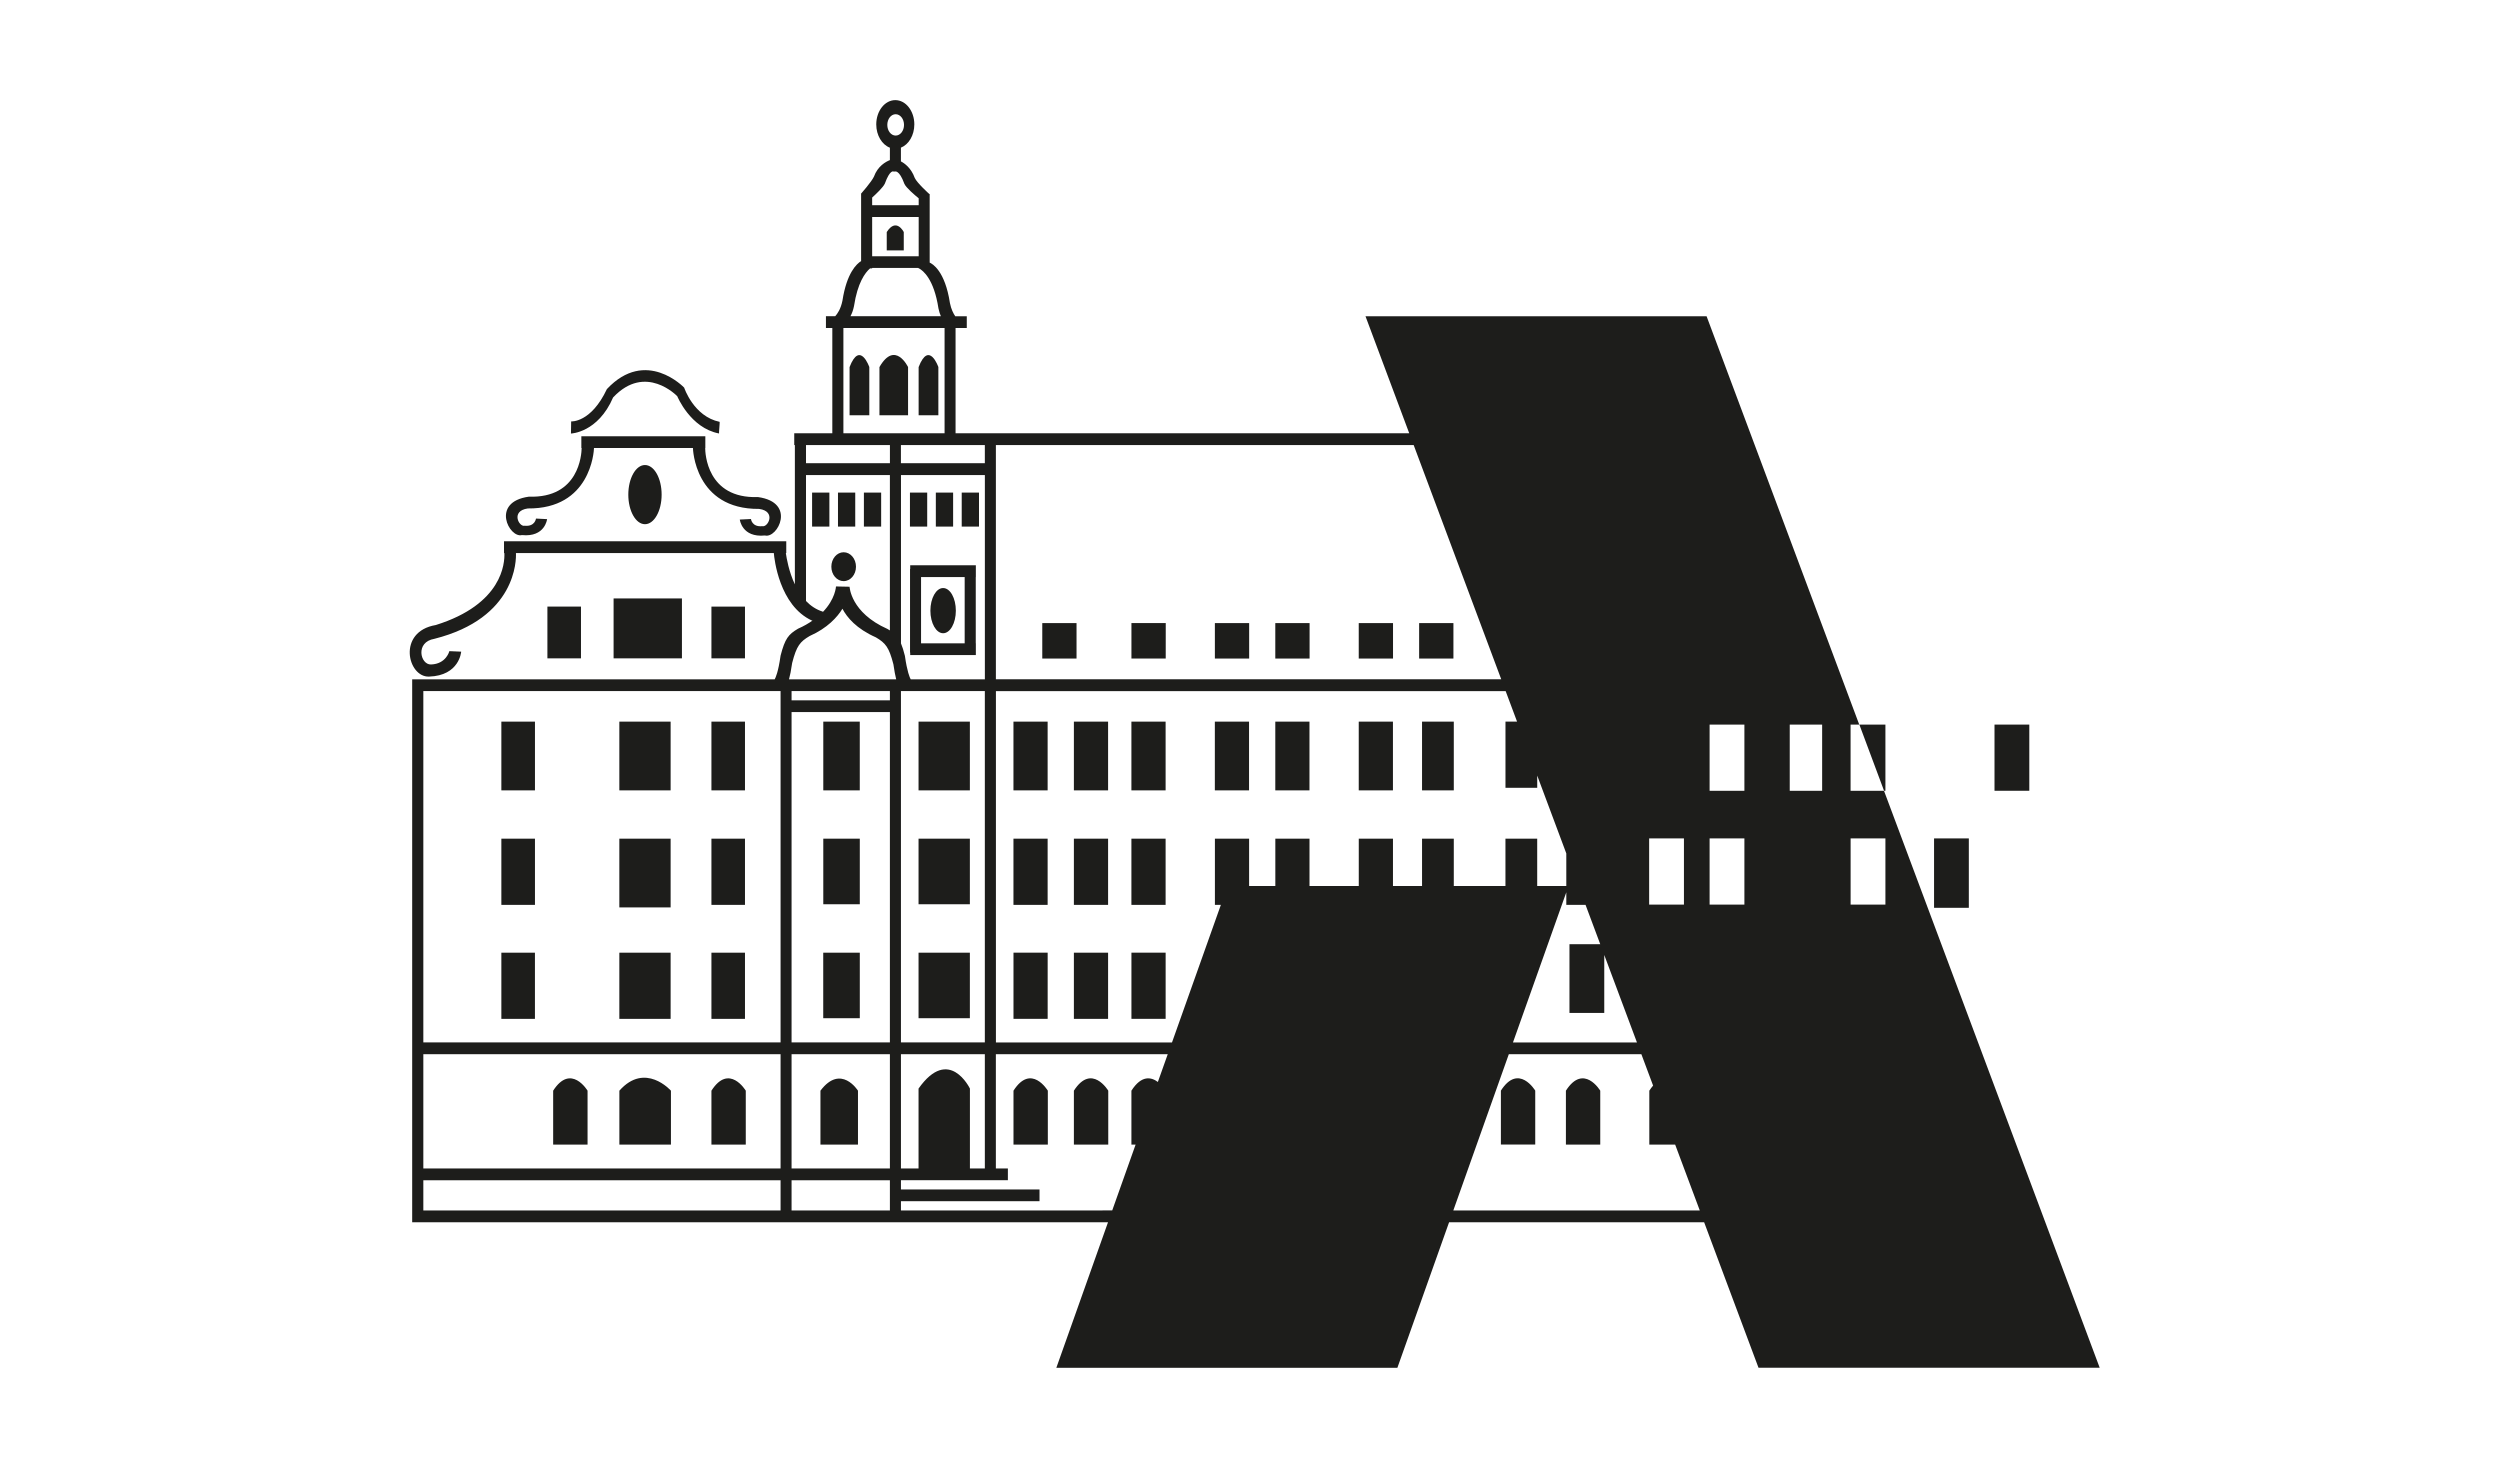 <?xml version="1.0" encoding="UTF-8"?>
<svg id="Ebene_1" data-name="Ebene 1" xmlns="http://www.w3.org/2000/svg" viewBox="0 0 877.91 517.43">
  <defs>
    <style>
      .cls-1 {
        fill: #1d1d1b;
      }
    </style>
  </defs>
  <rect class="cls-1" x="355.89" y="253.41" width="12" height="24.14"/>
  <path class="cls-1" d="M311.39,81.49v6.45h5.98v-6.45s-2.62-5.25-5.98,0Z"/>
  <rect class="cls-1" x="355.89" y="294.51" width="12" height="23.25"/>
  <rect class="cls-1" x="377.11" y="253.41" width="12.01" height="24.14"/>
  <rect class="cls-1" x="337.72" y="172.98" width="6.07" height="11.94"/>
  <rect class="cls-1" x="377.11" y="334.55" width="12.01" height="23.24"/>
  <rect class="cls-1" x="328.63" y="172.98" width="6.07" height="11.94"/>
  <rect class="cls-1" x="319.54" y="172.98" width="6.06" height="11.94"/>
  <path class="cls-1" d="M319.63,199.81h-.06v29.33h.06v.9h23.05v-4.14h-.03s0-23.26,0-23.26h.03v-4.13h-23.05v1.3ZM323.44,202.64h15.32v23.27h-15.32v-23.27Z"/>
  <rect class="cls-1" x="355.9" y="334.54" width="12" height="23.24"/>
  <rect class="cls-1" x="377.11" y="294.51" width="12.01" height="23.25"/>
  <rect class="cls-1" x="397.31" y="253.41" width="12.01" height="24.14"/>
  <rect class="cls-1" x="397.32" y="334.54" width="12.01" height="23.24"/>
  <rect class="cls-1" x="294.27" y="172.98" width="6.06" height="11.94"/>
  <rect class="cls-1" x="303.37" y="172.98" width="6.06" height="11.94"/>
  <path class="cls-1" d="M298.34,128.9v16.92h6.93v-16.92s-3.28-9.45-6.93,0Z"/>
  <path class="cls-1" d="M308.83,128.9v16.92h10.05v-16.92s-4.55-9.55-10.05,0Z"/>
  <path class="cls-1" d="M322.59,128.9v16.92h6.93v-16.92s-3.27-9.45-6.93,0Z"/>
  <path class="cls-1" d="M355.9,383.01v18.94h12.06v-18.94s-5.84-9.76-12.06,0Z"/>
  <rect class="cls-1" x="289.11" y="253.41" width="12.81" height="24.14"/>
  <path class="cls-1" d="M301.29,383.01s-5.98-9.57-13.18,0v18.94h13.18v-18.94Z"/>
  <path class="cls-1" d="M296.26,204.07c2.39,0,4.33-2.26,4.33-5.06s-1.94-5.08-4.33-5.08-4.32,2.27-4.32,5.08,1.95,5.06,4.32,5.06Z"/>
  <rect class="cls-1" x="289.09" y="334.55" width="12.84" height="23.01"/>
  <rect class="cls-1" x="289.11" y="294.51" width="12.82" height="23.03"/>
  <path class="cls-1" d="M220.64,173.7c0,5.73,2.62,10.38,5.85,10.38s5.85-4.65,5.85-10.39-2.62-10.38-5.85-10.39c-3.23,0-5.85,4.66-5.85,10.41Z"/>
  <path class="cls-1" d="M215.32,139.55c11.38-12.12,22.51-.41,22.51-.41,0,0,4.56,11.18,14.67,13.08-.09-.02.31-3.99.22-4.08-9.15-1.89-12.46-12.01-12.46-12.01,0,0-13.41-14.15-27.14.5-5.61,11.92-12.55,11.35-12.55,11.35l-.07,4.26s9.47-.26,14.81-12.7Z"/>
  <path class="cls-1" d="M183.28,187.9c8.14.82,8.84-5.6,8.84-5.6l-3.9-.2s-.32,2.89-3.98,2.52c-1.98.52-5-5.22,1.11-6.07,21.97.21,23.2-19.84,23.24-21.22h34.78l-.03.08s.49,21.51,23.25,21.3c6.1.85,3.08,6.59,1.09,6.06-3.65.38-3.97-2.51-3.97-2.51l-3.92.19s.72,6.41,8.84,5.59c4.42,1.15,11.12-11.6-2.45-13.49-18.07.63-18.54-15.61-18.54-17.22h.05v-4.13h-43.54v4.13h.11c-.05,2.28-.92,17.68-18.54,17.08-13.56,1.89-6.86,14.65-2.45,13.49Z"/>
  <rect class="cls-1" x="322.56" y="253.41" width="18.02" height="24.14"/>
  <path class="cls-1" d="M549.89,383.01c0,.18,0,18.94,0,18.94h12.06v-18.94s-5.84-9.75-12.06,0Z"/>
  <rect class="cls-1" x="322.56" y="294.51" width="18.02" height="23.03"/>
  <rect class="cls-1" x="322.56" y="334.55" width="18.02" height="23.01"/>
  <path class="cls-1" d="M331.19,206.5c-2.45,0-4.47,3.55-4.47,7.95,0,4.37,2.02,7.92,4.48,7.92s4.46-3.55,4.46-7.92-1.98-7.95-4.47-7.95Z"/>
  <path class="cls-1" d="M377.11,383.01v18.94h12.07v-18.94s-5.83-9.76-12.07,0Z"/>
  <rect class="cls-1" x="366.01" y="218.81" width="12.03" height="12.45"/>
  <rect class="cls-1" x="447.84" y="218.81" width="12.04" height="12.45"/>
  <rect class="cls-1" x="498.35" y="218.81" width="12.04" height="12.45"/>
  <rect class="cls-1" x="477.14" y="218.81" width="12.04" height="12.45"/>
  <rect class="cls-1" x="426.62" y="218.81" width="12.04" height="12.45"/>
  <rect class="cls-1" x="192.23" y="213.01" width="11.79" height="18.18"/>
  <rect class="cls-1" x="249.83" y="213.02" width="11.78" height="18.17"/>
  <polygon class="cls-1" points="397.32 231.26 409.36 231.26 409.37 218.81 397.32 218.81 397.32 231.26"/>
  <rect class="cls-1" x="215.47" y="210.15" width="24" height="21.04"/>
  <rect class="cls-1" x="499.37" y="253.41" width="11.15" height="24.14"/>
  <rect class="cls-1" x="477.14" y="253.41" width="12.01" height="24.14"/>
  <rect class="cls-1" x="447.84" y="253.41" width="12" height="24.14"/>
  <rect class="cls-1" x="176.06" y="334.55" width="11.79" height="23.24"/>
  <rect class="cls-1" x="217.49" y="334.55" width="18.01" height="23.24"/>
  <rect class="cls-1" x="176.06" y="253.41" width="11.8" height="24.14"/>
  <rect class="cls-1" x="176.06" y="294.51" width="11.8" height="23.25"/>
  <rect class="cls-1" x="217.49" y="294.51" width="18.01" height="24.14"/>
  <rect class="cls-1" x="397.31" y="294.51" width="12.01" height="23.25"/>
  <rect class="cls-1" x="217.49" y="253.41" width="18.01" height="24.14"/>
  <rect class="cls-1" x="285.18" y="172.98" width="6.07" height="11.94"/>
  <rect class="cls-1" x="426.61" y="253.41" width="12.01" height="24.14"/>
  <path class="cls-1" d="M235.61,383.01s-9.05-10.25-18.11,0v18.94h18.11v-18.94Z"/>
  <path class="cls-1" d="M261.89,383.01s-5.84-9.75-12.06,0v18.94h12.06v-18.94Z"/>
  <rect class="cls-1" x="249.83" y="334.55" width="11.78" height="23.24"/>
  <path class="cls-1" d="M206.33,383.01s-5.84-9.75-12.08,0v18.94h12.08v-18.94Z"/>
  <rect class="cls-1" x="249.83" y="294.51" width="11.78" height="23.25"/>
  <rect class="cls-1" x="249.83" y="253.41" width="11.78" height="24.14"/>
  <rect class="cls-1" x="679.17" y="294.42" width="12.21" height="24.37"/>
  <rect class="cls-1" x="700.4" y="254.45" width="12.22" height="23.24"/>
  <path class="cls-1" d="M527.06,382.99c0,.18,0,18.94,0,18.94h12.06v-18.94s-5.84-9.75-12.06,0Z"/>
  <polygon class="cls-1" points="662.09 277.69 662.09 254.45 652.94 254.45 661.61 277.69 662.09 277.69"/>
  <path class="cls-1" d="M617.55,480.31h119.79l-75.75-202.62h-11.73v-23.24h3.04l-53.61-143.4h-119.78l15.36,41.09h-159.31v-36.96h3.94v-4.12h-4.05c-.67-.98-1.43-2.46-1.87-4.65-1.72-11.33-6.18-13.79-7.11-14.19v-24.12h-.23l.04-.02s-4.25-3.82-5.06-5.61c-1.25-3.47-3.54-5.11-4.85-5.79v-4.83c2.73-1.08,4.71-4.33,4.71-8.16,0-4.71-2.99-8.53-6.68-8.53s-6.69,3.82-6.69,8.53c0,3.86,2.03,7.13,4.79,8.18v4.35c-1.45.57-4.28,2.13-5.61,5.82-.82,1.8-4.56,6.03-4.56,6.03l.06.03v23.59c-1.55.95-5.05,4.13-6.55,13.88-.59,2.96-1.78,4.65-2.55,5.48h-3.25v4.13h2.24v36.96h-13.37v4.15h.22v48.92c-2.12-4.49-2.91-9.17-3.17-11h.15v-4.13h-99.12v4.13h.13c.16,3.58-.68,17.96-24.08,25.28-13.69,2.31-9.91,18.38-2.39,18.11,10.74-.33,11.3-8.76,11.3-8.76l-4.15-.18s-1.1,4.51-6.45,4.68c-3.75.14-5.63-7.87,1.19-9.01,28.87-7.3,28.75-27.8,28.64-30.11h90.56c.15,1.94,1.89,18.42,13.4,23.71.05.02.15-.02.22-.02-1.45,1-3.1,1.98-5.11,2.86-3.39,2.01-4.58,3.44-6.14,9.46-.82,5.82-1.76,7.8-2.08,8.33h-127.29v190.66h244.35l-18.15,51.11h119.76l18.16-51.11h89.57l19.1,51.11ZM274.11,425.07h-125.45v-10.61h125.45v10.61ZM274.11,410.32h-125.45v-40.13h125.45v40.13ZM274.11,366.06h-125.45v-123.38h125.45v123.38ZM649.87,294.42h12.22v23.25h-12.22v-23.25ZM628.49,254.45h11.38v23.24h-11.38v-23.24ZM550.03,313.36v4.4h6.76l5.16,13.81h-10.81v24.14h12.22v-20.36l11.48,30.72h-43.54l18.72-52.7ZM600.35,254.45h12.22v23.24h-12.22v-23.24ZM600.35,294.42h12.22v23.24h-12.22v-23.24ZM579.12,294.42h12.22v23.24h-12.22v-23.24ZM349.72,156.28h146.71l30.75,82.26h-177.46v-82.26ZM349.72,242.69h179.01l4.01,10.72h-4.07v23.24h11.15v-4.29l10.21,27.33v11.44h-10.22v-16.62h-11.15v16.62h-18.14v-16.61h-11.15v16.61h-10.21v-16.62h-12.01v16.62h-17.3v-16.61h-12v16.61h-9.21v-16.61h-12.01v23.24h2.09l-17.16,48.31h-61.83v-123.38ZM311.59,43.86c0-2.07,1.31-3.75,2.93-3.75s2.94,1.67,2.94,3.75-1.31,3.75-2.94,3.75-2.93-1.68-2.93-3.75ZM306.27,69.38c1.37-1.25,3.89-3.62,4.46-4.92,1.83-5.06,3.05-4.22,3.05-4.22h.47s1.52-.73,3.34,4.33c.63,1.39,3.66,3.96,5.02,5.06v2.43h-16.34v-2.68ZM306.27,76.2h16.34v13.78h-16.34v-13.78ZM299.9,107.47c1.24-8.15,3.88-11.7,5.62-13.21h.75v-.16h16.15s.11.05.19.08v.08h.13c1.36.72,5.23,3.68,6.81,14.04.22,1.08.52,1.98.85,2.75h-31.75c.49-.91.95-2.08,1.25-3.58ZM296.17,115.18h35.53v36.96h-35.53v-36.96ZM283.04,156.28h29.47v6.39h-29.47v-6.39ZM283.04,211.03v-44.2h29.46v54.55c-.28-.17-.57-.34-.88-.53-12.92-5.73-13.28-14.81-13.28-14.81l-4.77-.1s-.18,4.43-4.68,9.04c.05-.08.1-.16.09-.18-2.39-.73-4.34-2.08-5.94-3.75ZM312.5,425.07h-34.53v-10.61h34.53v10.61ZM312.5,410.32h-34.53v-40.13h34.53v40.13ZM312.5,366.05h-34.53v-115.99h34.53v115.99ZM312.5,245.92h-34.53v-3.24h34.53v3.24ZM277.07,238.55c.35-1.28.74-3.12,1.11-5.75,1.56-6.02,2.75-7.45,6.15-9.46,6.22-2.76,9.73-6.64,11.49-9.55v-.05c1.61,3.08,4.92,7.05,11.77,10.08,3.38,2.01,4.59,3.43,6.14,9.45.33,2.32.67,4.03.98,5.28h-37.64ZM316.37,156.28h29.47v6.39h-29.47v-6.39ZM322.56,382.27v28.05h-6.18v-40.13h29.46v40.13h-5.24v-28.05s-7.31-15.2-18.04,0ZM316.38,366.06v-123.38h29.46v123.37h-29.46ZM319.8,238.55c-.35-.65-1.25-2.69-2.03-8.23-.46-1.85-.9-3.25-1.38-4.38v-59.12h29.46v71.73h-26.04ZM387.18,425.07h-70.8v-3.25h48.66s0-4.13,0-4.13h-48.66v-3.24h37.55v-4.13h-4.22v-40.13h60.36l-3.47,9.76c-2.29-1.71-5.72-2.53-9.29,3.06v18.94h1.47l-8.21,23.11h-3.41ZM589.35,425.07h-79l19.49-54.87h46.55l4.12,11.02c-.44.51-.88,1.09-1.33,1.79v18.94h9.08l8.64,23.11h-7.56Z"/>
</svg>